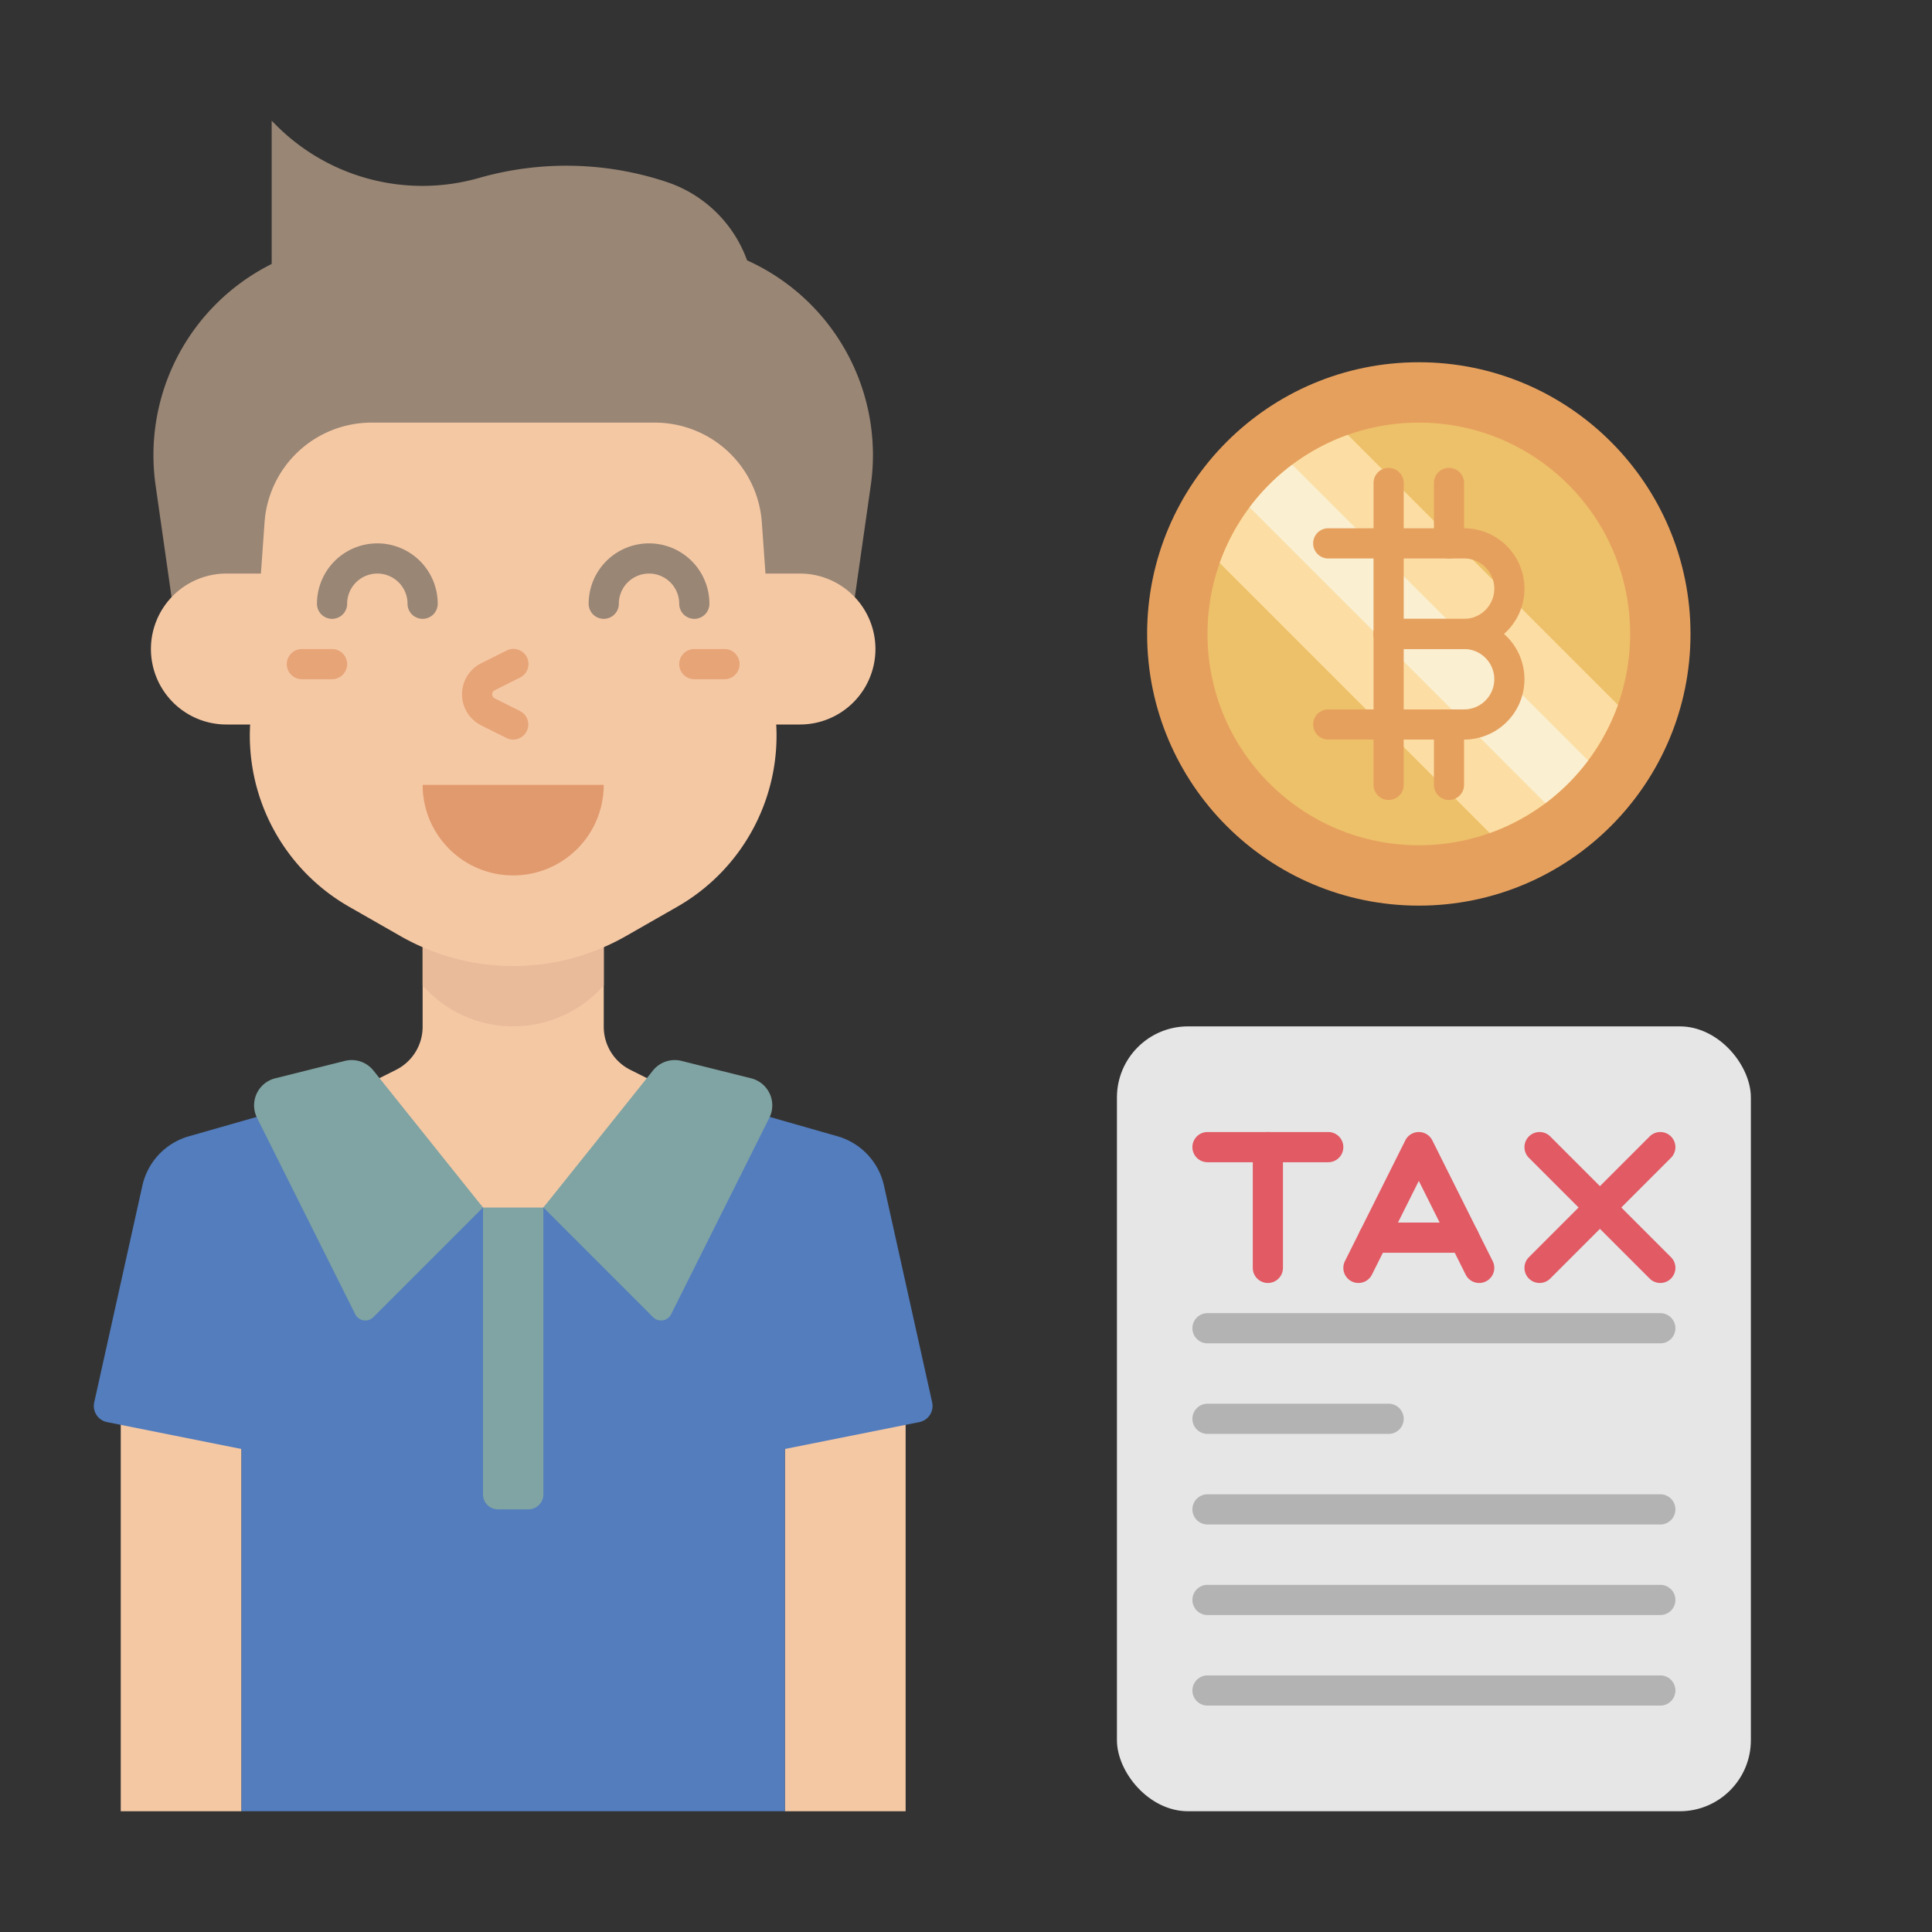 <svg height="70" viewBox="0 0 512 512" width="70" xmlns="http://www.w3.org/2000/svg"><rect x="0" y="0" width="512" height="512" fill="#333333" stroke="none"/><g id="flat"><rect fill="#e6e6e6" height="208" rx="18.841" width="168" x="296" y="272"/><g fill="#e15a64"><path d="m352 308h-32a4 4 0 0 1 0-8h32a4 4 0 0 1 0 8z"/><path d="m336 340a4 4 0 0 1 -4-4v-32a4 4 0 0 1 8 0v32a4 4 0 0 1 -4 4z"/><path d="m392 340a4 4 0 0 1 -3.581-2.212l-12.419-24.844-12.422 24.845a4 4 0 1 1 -7.156-3.578l16-32a4 4 0 0 1 7.156 0l16 32a4 4 0 0 1 -3.578 5.789z"/><path d="m388 332h-24a4 4 0 0 1 0-8h24a4 4 0 0 1 0 8z"/><path d="m440 340a3.991 3.991 0 0 1 -2.829-1.172l-32-32a4 4 0 0 1 5.658-5.656l32 32a4 4 0 0 1 -2.829 6.828z"/><path d="m408 340a4 4 0 0 1 -2.829-6.828l32-32a4 4 0 0 1 5.658 5.656l-32 32a3.991 3.991 0 0 1 -2.829 1.172z"/></g><path d="m440 356h-120a4 4 0 0 1 0-8h120a4 4 0 0 1 0 8z" fill="#b3b3b3"/><path d="m368 380h-48a4 4 0 0 1 0-8h48a4 4 0 0 1 0 8z" fill="#b3b3b3"/><path d="m440 404h-120a4 4 0 0 1 0-8h120a4 4 0 0 1 0 8z" fill="#b3b3b3"/><path d="m440 428h-120a4 4 0 0 1 0-8h120a4 4 0 0 1 0 8z" fill="#b3b3b3"/><path d="m440 452h-120a4 4 0 0 1 0-8h120a4 4 0 0 1 0 8z" fill="#b3b3b3"/><circle cx="376" cy="168" fill="#e6a05e" r="72"/><circle cx="376" cy="168" fill="#edc169" r="56"/><path d="m428.76 186.81a56.1 56.1 0 0 1 -33.95 33.95l-71.57-71.57a56.1 56.1 0 0 1 33.95-33.95z" fill="#fcdea4"/><path d="m420.85 201.54a56.12 56.12 0 0 1 -11.31 11.31l-78.39-78.39a56.12 56.12 0 0 1 11.31-11.31z" fill="#faefd0"/><path d="m368 212a4 4 0 0 1 -4-4v-80a4 4 0 0 1 8 0v80a4 4 0 0 1 -4 4z" fill="#e6a05e"/><path d="m388 172h-20a4 4 0 0 1 0-8h20a8 8 0 0 0 0-16h-36a4 4 0 0 1 0-8h36a16 16 0 0 1 0 32z" fill="#e6a05e"/><path d="m388 196h-36a4 4 0 0 1 0-8h36a8 8 0 0 0 0-16h-20a4 4 0 0 1 0-8h20a16 16 0 0 1 0 32z" fill="#e6a05e"/><path d="m384 148a4 4 0 0 1 -4-4v-16a4 4 0 0 1 8 0v16a4 4 0 0 1 -4 4z" fill="#e6a05e"/><path d="m384 212a4 4 0 0 1 -4-4v-16a4 4 0 0 1 8 0v16a4 4 0 0 1 -4 4z" fill="#e6a05e"/><path d="m32 368h32v112h-32z" fill="#f5c8a4"/><path d="m208 368h32v112h-32z" fill="#f5c8a4"/><path d="m208 480h-144v-96l-35.628-7.126a4.365 4.365 0 0 1 -3.405-5.227l12.767-57.447a17.55 17.55 0 0 1 12.311-13.07l45.955-13.13h80l45.955 13.13a17.55 17.55 0 0 1 12.311 13.07l12.767 57.449a4.365 4.365 0 0 1 -3.405 5.227l-35.628 7.124z" fill="#537dbd"/><path d="m176 288-40 40-40-40 8.95-4.48a12.745 12.745 0 0 0 7.05-11.4v-32.12h48v32.12a12.745 12.745 0 0 0 7.05 11.4z" fill="#f5c8a4"/><path d="m128 320-29.065 29.065a2.992 2.992 0 0 1 -4.792-.778l-26.025-52.051a7.386 7.386 0 0 1 4.815-10.469l18.467-4.617a7.385 7.385 0 0 1 7.559 2.551z" fill="#80a4a3"/><path d="m144 320 29.065 29.065a2.992 2.992 0 0 0 4.792-.778l26.025-52.051a7.386 7.386 0 0 0 -4.815-10.469l-18.467-4.617a7.385 7.385 0 0 0 -7.559 2.551z" fill="#80a4a3"/><path d="m128 320h16a0 0 0 0 1 0 0v76.027a3.973 3.973 0 0 1 -3.973 3.973h-8.054a3.973 3.973 0 0 1 -3.973-3.973v-76.027a0 0 0 0 1 0 0z" fill="#80a4a3"/><path d="m160 240v21.17a32.008 32.008 0 0 1 -48 0v-21.17z" fill="#eabb9b"/><path d="m168.553 112h-56.109a40.445 40.445 0 0 1 -40.444-40.444v-39.556l1.233 1.233a54.722 54.722 0 0 0 53.726 13.922 84.181 84.181 0 0 1 49.748 1.081 34.065 34.065 0 0 1 23.293 32.317 31.447 31.447 0 0 1 -31.447 31.447z" fill="#998675"/><path d="m224 176h-176l-6.769-47.386a56.608 56.608 0 0 1 56.039-64.614h77.46a56.608 56.608 0 0 1 56.039 64.614z" fill="#998675"/><path d="m179.46 240.308-13.568 7.754a60.25 60.25 0 0 1 -29.892 7.938 60.25 60.25 0 0 1 -29.892-7.938l-13.568-7.754a52.254 52.254 0 0 1 -26.2-49.095l3.774-52.813a28.426 28.426 0 0 1 28.353-26.4h75.066a28.426 28.426 0 0 1 28.353 26.4l3.772 52.813a52.254 52.254 0 0 1 -26.198 49.095z" fill="#f5c8a4"/><path d="m136 196a3.974 3.974 0 0 1 -1.786-.424l-6.7-3.352a9.2 9.2 0 0 1 0-16.451l6.7-3.351a4 4 0 1 1 3.578 7.154l-6.7 3.353a1.195 1.195 0 0 0 0 2.139l6.7 3.354a4 4 0 0 1 -1.792 7.578z" fill="#e7a477"/><path d="m88 180h-8a4 4 0 0 1 0-8h8a4 4 0 0 1 0 8z" fill="#e7a477"/><path d="m192 180h-8a4 4 0 0 1 0-8h8a4 4 0 0 1 0 8z" fill="#e7a477"/><path d="m60 152h12a0 0 0 0 1 0 0v40a0 0 0 0 1 0 0h-12a20 20 0 0 1 -20-20 20 20 0 0 1 20-20z" fill="#f5c8a4"/><path d="m220 152h12a0 0 0 0 1 0 0v40a0 0 0 0 1 0 0h-12a20 20 0 0 1 -20-20 20 20 0 0 1 20-20z" fill="#f5c8a4" transform="matrix(-1 0 0 -1 432 344)"/><path d="m112 164a4 4 0 0 1 -4-4 8 8 0 0 0 -16 0 4 4 0 0 1 -8 0 16 16 0 0 1 32 0 4 4 0 0 1 -4 4z" fill="#998675"/><path d="m184 164a4 4 0 0 1 -4-4 8 8 0 0 0 -16 0 4 4 0 0 1 -8 0 16 16 0 0 1 32 0 4 4 0 0 1 -4 4z" fill="#998675"/><path d="m112 208h48a0 0 0 0 1 0 0 24 24 0 0 1 -24 24 24 24 0 0 1 -24-24 0 0 0 0 1 0 0z" fill="#e19a6e"/></g></svg>